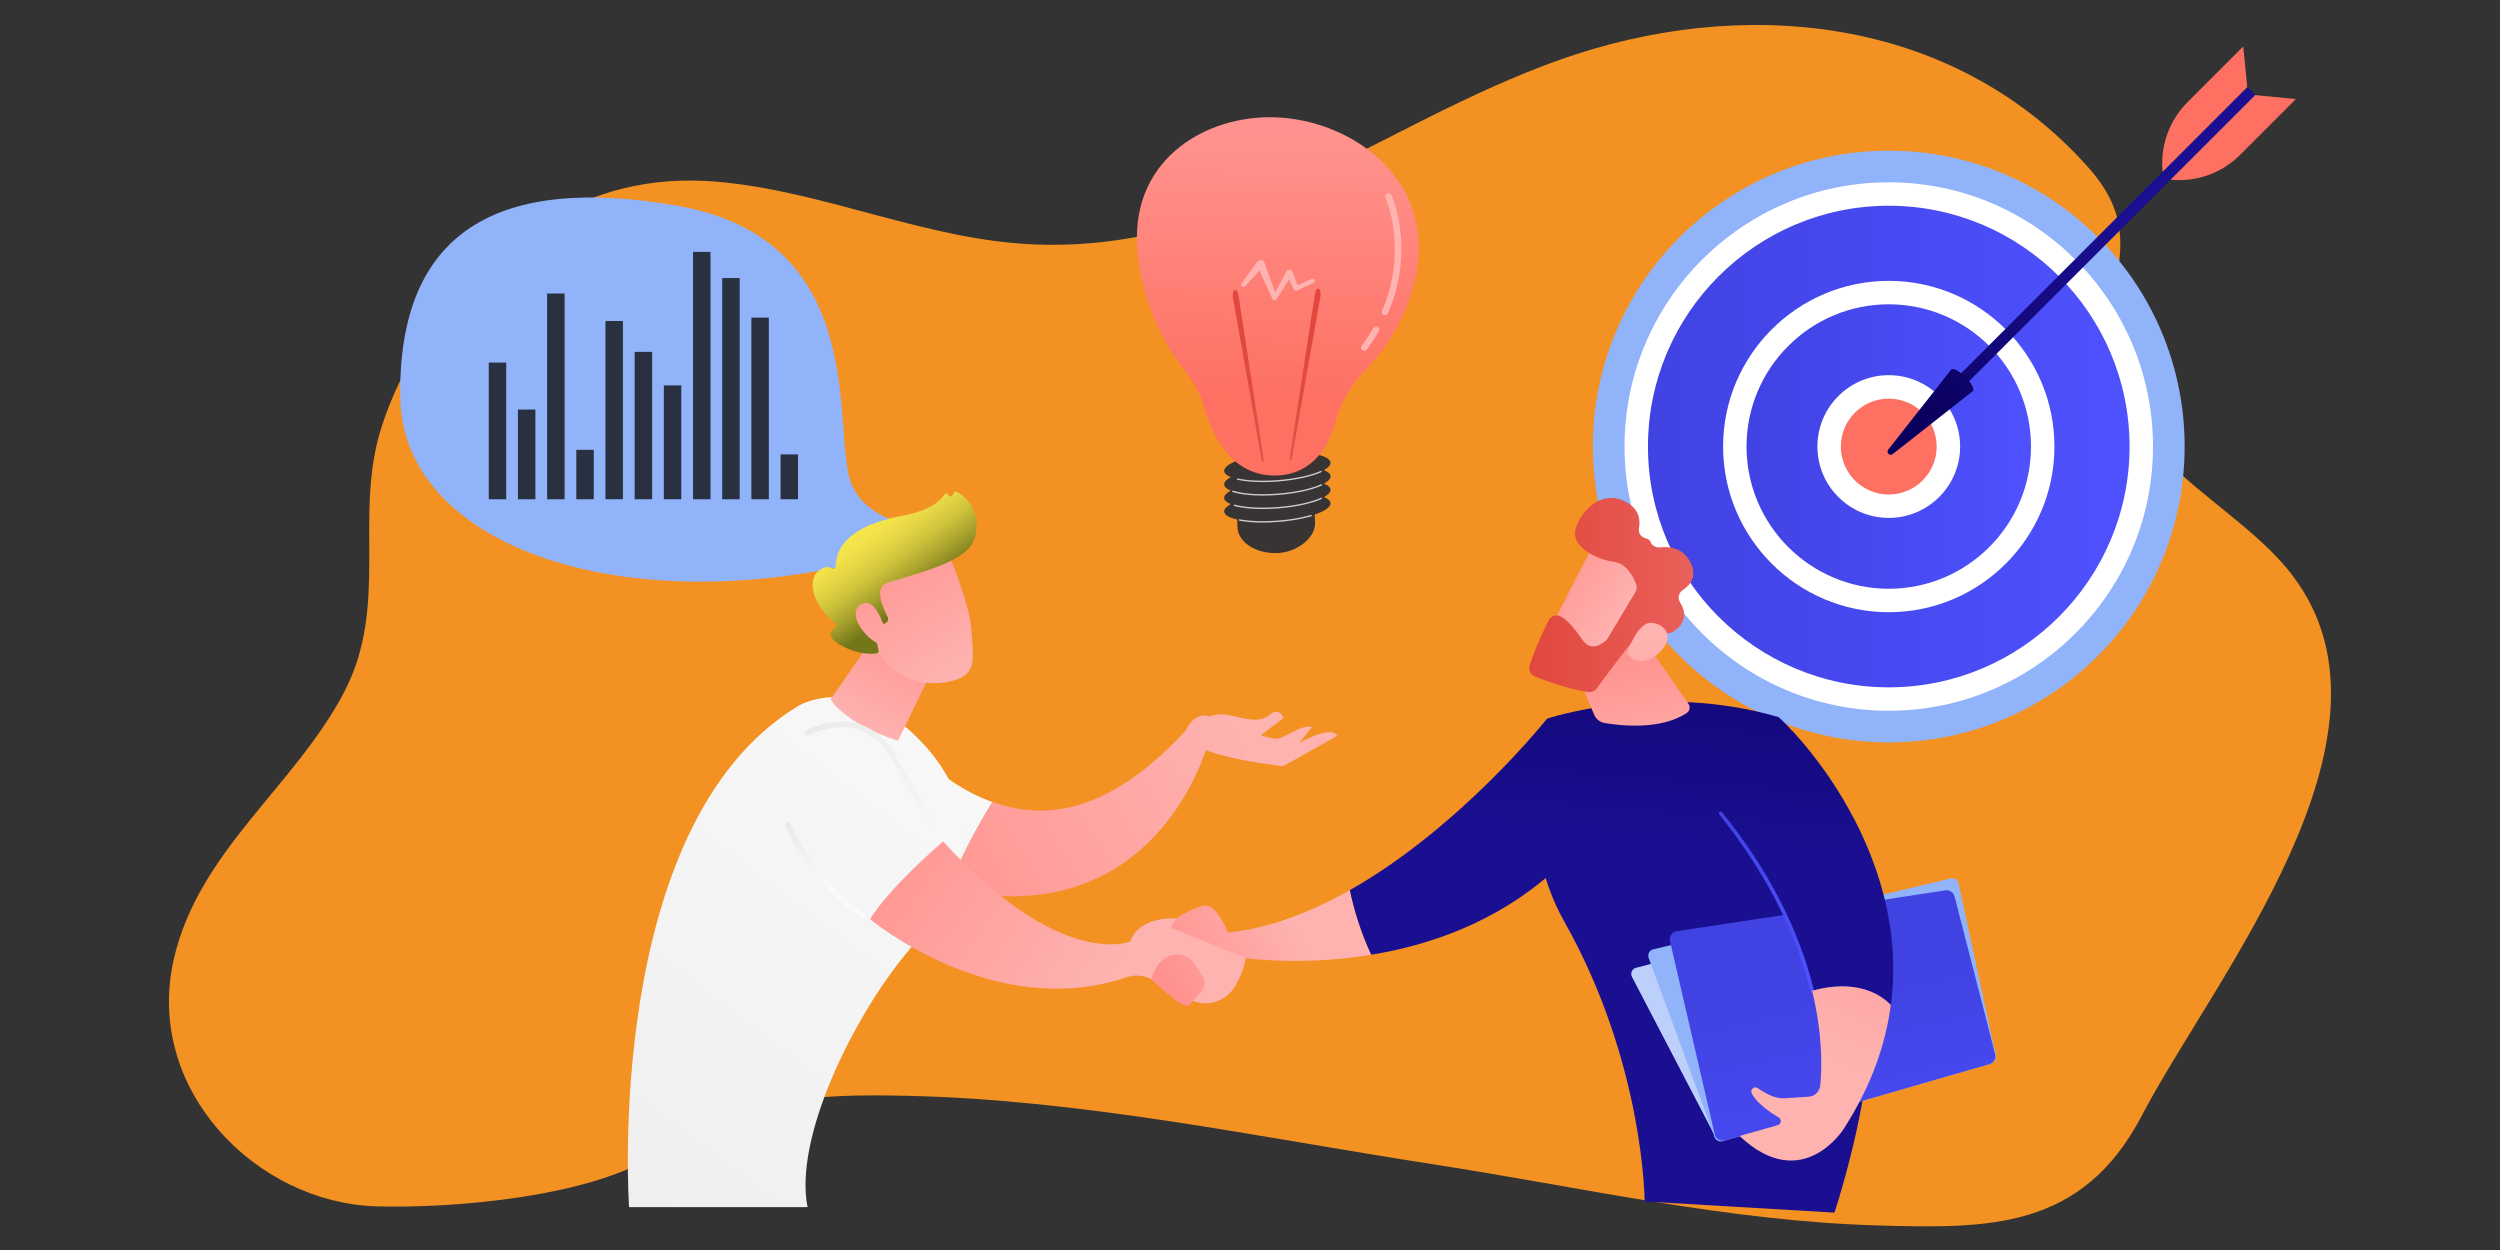 <?xml version="1.0" encoding="UTF-8"?>
<svg xmlns="http://www.w3.org/2000/svg" xmlns:xlink="http://www.w3.org/1999/xlink" id="a" viewBox="0 0 750 375">
  <rect x="0" y="0" width="750" height="375" fill="#333333" stroke="none"/>
  <defs>
    <style>.cn{fill:url(#k);}.co{fill:url(#w);}.cp{fill:url(#t);}.cq{isolation:isolate;opacity:.78;}.cr{fill:url(#ae);}.cs{fill:#f39223;}.ct{fill:url(#aj);}.cu{fill:#fff;}.cv{fill:url(#c);}.cw{fill:url(#d);}.cx{fill:url(#l);}.cy{fill:url(#h);}.cz{fill:url(#o);}.da{fill:url(#j);}.db{fill:url(#g);}.dc{fill:url(#z);}.dd{fill:url(#q);}.de{fill:url(#m);}.df{fill:url(#aa);}.dg{fill:url(#ab);}.dh{fill:url(#e);}.di{fill:url(#i);}.dj{fill:url(#ai);}.dk{fill:url(#ac);}.dl{fill:url(#f);}.dm{fill:url(#v);}.dn{fill:url(#x);}.do{fill:url(#p);}.dp{fill:url(#y);}.dq{fill:#91b3fa;}.dr{fill:url(#r);}.ds{fill:#ccc;}.dt{fill:url(#ag);}.du{fill:url(#n);}.dv{fill:url(#u);}.dw{fill:url(#af);}.dx{fill:url(#ad);}.dy{fill:#393434;}.dz{fill:#fe7062;}.ea{fill:#0b0c0c;}.eb{fill:url(#ah);}.ec{fill:#bdd0fb;}.ed{fill:url(#s);}</style>
    <linearGradient id="c" x1="490.87" y1="133.96" x2="642.38" y2="133.96" gradientTransform="translate(260.69 -361.43) rotate(45)" gradientUnits="userSpaceOnUse">
      <stop offset="0" stop-color="#4042e2"></stop>
      <stop offset="1" stop-color="#4f52ff"></stop>
    </linearGradient>
    <linearGradient id="d" x1="520.44" x2="612.81" gradientTransform="translate(260.69 -361.43) rotate(45)" xlink:href="#c"></linearGradient>
    <linearGradient id="e" x1="8418.95" y1="1785.49" x2="8391.88" y2="1675.54" gradientTransform="translate(7756.7 4816.92) rotate(-135) scale(1 -1)" gradientUnits="userSpaceOnUse">
      <stop offset="0" stop-color="#09005d"></stop>
      <stop offset="1" stop-color="#1a0f91"></stop>
    </linearGradient>
    <linearGradient id="f" x1="8395.87" y1="1762.38" x2="8387.6" y2="1673.66" xlink:href="#e"></linearGradient>
    <linearGradient id="g" x1="382.68" y1="-6556.65" x2="383.81" y2="-6477.16" gradientTransform="translate(0 -6436) scale(1 -1)" gradientUnits="userSpaceOnUse">
      <stop offset="0" stop-color="#fe7062"></stop>
      <stop offset="1" stop-color="#ff928e"></stop>
    </linearGradient>
    <linearGradient id="h" x1="391.23" y1="-6538.24" x2="394.33" y2="-6636.84" gradientTransform="translate(0 -6436) scale(1 -1)" gradientUnits="userSpaceOnUse">
      <stop offset="0" stop-color="#e1473d"></stop>
      <stop offset="1" stop-color="#e9605a"></stop>
    </linearGradient>
    <linearGradient id="i" x1="374.13" y1="-6538.78" x2="377.24" y2="-6637.38" xlink:href="#h"></linearGradient>
    <linearGradient id="j" x1="391.19" y1="-6470.56" x2="386.12" y2="-6503.26" gradientTransform="translate(0 -6436) scale(1 -1)" gradientUnits="userSpaceOnUse">
      <stop offset="0" stop-color="#ff928e"></stop>
      <stop offset="1" stop-color="#feb3b1"></stop>
    </linearGradient>
    <linearGradient id="k" x1="409.07" y1="-6446.07" x2="409.64" y2="-6472" xlink:href="#j"></linearGradient>
    <linearGradient id="l" x1="415.87" y1="-6445.93" x2="416.44" y2="-6471.86" xlink:href="#j"></linearGradient>
    <linearGradient id="m" x1="351.62" y1="-6732.07" x2="388.9" y2="-6713.43" xlink:href="#j"></linearGradient>
    <linearGradient id="n" x1="446.58" y1="-6563.45" x2="436.42" y2="-6686.47" gradientTransform="translate(0 -6436) scale(1 -1)" xlink:href="#e"></linearGradient>
    <linearGradient id="o" x1="300.71" y1="-6655.62" x2="266.75" y2="-6690.27" gradientTransform="translate(0 -6436) scale(1 -1)" gradientUnits="userSpaceOnUse">
      <stop offset="0" stop-color="#fbfafa"></stop>
      <stop offset="1" stop-color="#f4f4f4"></stop>
    </linearGradient>
    <linearGradient id="p" x1="271.12" y1="-6712.41" x2="371.25" y2="-6654.97" xlink:href="#j"></linearGradient>
    <linearGradient id="q" x1="270.51" y1="-6711.35" x2="370.64" y2="-6653.91" xlink:href="#j"></linearGradient>
    <linearGradient id="r" x1="272.88" y1="-6715.49" x2="373.01" y2="-6658.05" xlink:href="#j"></linearGradient>
    <linearGradient id="s" x1="307.43" y1="-6630.84" x2="126.56" y2="-6869.4" gradientTransform="translate(0 -6436) scale(1 -1)" gradientUnits="userSpaceOnUse">
      <stop offset="0" stop-color="#fbfafa"></stop>
      <stop offset="1" stop-color="#eaeaea"></stop>
    </linearGradient>
    <linearGradient id="t" x1="274.69" y1="-6622.58" x2="257.92" y2="-6654.61" xlink:href="#j"></linearGradient>
    <linearGradient id="u" x1="261.23" y1="-6680.2" x2="333.4" y2="-6728.48" xlink:href="#j"></linearGradient>
    <linearGradient id="v" x1="250.94" y1="-6701.92" x2="234.57" y2="-6683.88" gradientTransform="translate(0 -6436) scale(1 -1)" gradientUnits="userSpaceOnUse">
      <stop offset="0" stop-color="#fbfafa"></stop>
      <stop offset="1" stop-color="#eaeaea"></stop>
    </linearGradient>
    <linearGradient id="w" x1="290.89" y1="-6693.56" x2="244.96" y2="-6649.02" gradientTransform="translate(0 -6436) scale(1 -1)" gradientUnits="userSpaceOnUse">
      <stop offset="0" stop-color="#fbfafa"></stop>
      <stop offset="1" stop-color="#eaeaea"></stop>
    </linearGradient>
    <linearGradient id="x" x1="261.68" y1="-6596.66" x2="287.1" y2="-6638.34" xlink:href="#j"></linearGradient>
    <linearGradient id="y" x1="260.14" y1="157.25" x2="275.51" y2="178.49" gradientUnits="userSpaceOnUse">
      <stop offset="0" stop-color="#f8e64c"></stop>
      <stop offset=".15" stop-color="#f3e14a"></stop>
      <stop offset=".33" stop-color="#e4d544"></stop>
      <stop offset=".53" stop-color="#ccc13b"></stop>
      <stop offset=".73" stop-color="#aba42e"></stop>
      <stop offset=".94" stop-color="#80801e"></stop>
      <stop offset="1" stop-color="#74761a"></stop>
    </linearGradient>
    <linearGradient id="z" x1="249.75" y1="-6603.94" x2="275.17" y2="-6645.62" xlink:href="#j"></linearGradient>
    <linearGradient id="aa" x1="351.28" y1="-6731.39" x2="388.56" y2="-6712.75" xlink:href="#j"></linearGradient>
    <linearGradient id="ab" x1="522.72" y1="-6569.74" x2="512.56" y2="-6692.76" gradientTransform="translate(0 -6436) scale(1 -1)" xlink:href="#e"></linearGradient>
    <linearGradient id="ac" x1="487.01" y1="-6632.89" x2="495.14" y2="-6670.84" xlink:href="#j"></linearGradient>
    <linearGradient id="ad" x1="548.28" y1="-6728.59" x2="570.46" y2="-6828.04" gradientTransform="translate(0 -6436) scale(1 -1)" xlink:href="#c"></linearGradient>
    <linearGradient id="ae" x1="553.08" y1="-6572.25" x2="542.91" y2="-6695.27" gradientTransform="translate(0 -6436) scale(1 -1)" xlink:href="#e"></linearGradient>
    <linearGradient id="af" x1="507.74" y1="-6694.83" x2="552.13" y2="-6718.47" gradientTransform="translate(0 -6436) scale(1 -1)" xlink:href="#c"></linearGradient>
    <linearGradient id="ag" x1="581.79" y1="-6687.6" x2="548" y2="-6752.58" xlink:href="#j"></linearGradient>
    <linearGradient id="ah" x1="461.96" y1="-6605.18" x2="487.71" y2="-6621.78" xlink:href="#j"></linearGradient>
    <linearGradient id="ai" x1="458.77" y1="-6614.52" x2="508" y2="-6614.52" xlink:href="#h"></linearGradient>
    <linearGradient id="aj" x1="12502.92" y1="-14212.08" x2="12532.89" y2="-14181.34" gradientTransform="translate(19409.75 -402.89) rotate(-133.27)" xlink:href="#j"></linearGradient>
  </defs>
  <g id="b">
    <path class="cs" d="M688.02,172.97c-17.21-22.89-53.7-35.15-54.64-69.46-.62-22.29,10.01-34.37-6.99-53.4C585.29,4.12,521.97-1.27,467.9,17.95c-54.05,19.21-97.25,57.71-157.34,55.39-32.73-1.26-63.13-16.06-95.53-18.83-9.98-.86-19.3-.12-28.02,2.01-32.69,7.98-61.55,37.92-72.42,71.19-8.81,26.97,2.45,53.59-11.39,80-14.74,28.15-43.78,47.7-51.1,80.2-8.78,39.01,24.77,72.93,60.8,73.99,22.94.68,65.45-2.81,84.94-16.29,23.73-16.41,47.05-17.49,74.71-16.86,52.64,1.2,105.28,12.48,157.24,20.51,44.52,6.88,88.41,17.08,133.53,18.37,33.14.95,61.26,1.38,79.19-32.9,21.43-40.97,81.6-113.73,45.49-161.74Z"></path>
    <circle class="dq" cx="566.63" cy="133.96" r="88.76"></circle>
    <circle class="cv" cx="566.62" cy="133.96" r="75.75" transform="translate(71.23 439.9) rotate(-45)"></circle>
    <path class="cu" d="M566.63,213.23c-43.71,0-79.27-35.56-79.27-79.27s35.56-79.27,79.27-79.27,79.27,35.56,79.27,79.27-35.56,79.27-79.27,79.27ZM566.63,61.72c-39.83,0-72.24,32.41-72.24,72.24s32.41,72.24,72.24,72.24,72.24-32.41,72.24-72.24-32.41-72.24-72.24-72.24Z"></path>
    <circle class="cw" cx="566.62" cy="133.96" r="46.18" transform="translate(71.23 439.9) rotate(-45)"></circle>
    <path class="cu" d="M566.63,183.66c-27.41,0-49.7-22.3-49.7-49.7s22.3-49.7,49.7-49.7,49.7,22.3,49.7,49.7-22.3,49.7-49.7,49.7ZM566.63,91.29c-23.53,0-42.67,19.14-42.67,42.67s19.14,42.67,42.67,42.67,42.67-19.14,42.67-42.67-19.14-42.67-42.67-42.67Z"></path>
    <circle class="dz" cx="566.63" cy="133.96" r="17.89"></circle>
    <path class="cu" d="M566.63,155.37c-11.81,0-21.41-9.6-21.41-21.41s9.6-21.41,21.41-21.41,21.41,9.6,21.41,21.41c0,11.81-9.6,21.41-21.41,21.41ZM566.63,119.59c-7.93,0-14.38,6.45-14.38,14.38s6.45,14.38,14.38,14.38,14.37-6.45,14.37-14.38-6.45-14.38-14.37-14.38Z"></path>
    <polygon class="dh" points="674.23 26.08 676.63 28.47 586.04 119.06 583.65 116.66 674.23 26.08"></polygon>
    <path class="dl" d="M585.34,110.89c1.37-1.37,7.84,5.1,6.47,6.47l-24,18.87c-.89.7-2.04-.45-1.34-1.34l18.87-24Z"></path>
    <path class="dz" d="M676.57,28.52l12.19,1.21-16.73,16.73c-5.48,5.48-13.13,8.22-20.85,7.45h0l25.39-25.39Z"></path>
    <path class="dz" d="M674.18,26.13l-1.21-12.19-16.73,16.73c-5.48,5.48-8.22,13.13-7.45,20.85h0l25.39-25.39Z"></path>
    <path class="dy" d="M399.16,142.81c-.06-.7-.77-1.3-1.98-1.79,1.31-.72,2.04-1.5,1.98-2.26-.19-2.3-7.48-3.59-16.29-2.88-8.81.71-15.8,3.15-15.62,5.46.06.7.77,1.3,1.98,1.79-1.31.72-2.04,1.5-1.98,2.26.06.7.77,1.3,1.98,1.79-1.31.72-2.04,1.5-1.98,2.26.06.7.77,1.3,1.98,1.79-1.31.72-2.04,1.5-1.98,2.26.08,1.02,1.56,1.84,3.94,2.38-.03.75-.01,1.58.06,2.49.34,4.24,5.12,7.57,11.43,7.57s11.78-4.54,11.84-8.79c.02-1.04-.03-1.96-.12-2.78,3.02-1.01,4.86-2.24,4.76-3.44-.06-.7-.77-1.3-1.98-1.79,1.31-.72,2.04-1.5,1.98-2.26-.06-.7-.77-1.3-1.98-1.79,1.31-.72,2.04-1.5,1.98-2.26Z"></path>
    <path class="ds" d="M378.8,156.78c-2.62,0-5.01-.19-6.99-.57-.11-.02-.19-.13-.17-.25s.13-.19.25-.17c3.1.59,7.23.72,11.64.37,3.61-.29,6.99-.87,9.76-1.68.11-.03.23.03.26.14.03.11-.03.23-.14.26-2.8.82-6.21,1.41-9.85,1.7-1.64.13-3.24.2-4.77.2Z"></path>
    <path class="ds" d="M378.84,152.72c-3.4,0-6.44-.32-8.58-.93-.11-.03-.18-.15-.15-.26s.15-.18.26-.15c3.05.87,7.97,1.14,13.15.72,5.13-.41,9.91-1.45,12.79-2.78.11-.05.23,0,.28.1s0,.23-.1.28c-2.92,1.35-7.76,2.4-12.93,2.82-1.61.13-3.2.19-4.72.19Z"></path>
    <path class="ds" d="M378.8,148.68c-3.67,0-6.88-.38-9.04-1.09-.11-.04-.17-.16-.13-.27.04-.11.16-.17.27-.13,3.01.99,8.11,1.32,13.64.87,5.13-.41,9.91-1.45,12.79-2.78.11-.05.23,0,.28.1s0,.23-.1.28c-2.92,1.35-7.76,2.4-12.93,2.82-1.64.13-3.24.2-4.77.2Z"></path>
    <path class="ds" d="M378.82,144.63c-2.91,0-5.56-.24-7.62-.69-.11-.03-.19-.14-.16-.25.03-.11.14-.19.25-.16,3.1.69,7.55.87,12.23.49,5.08-.41,9.84-1.44,12.72-2.75.11-.05.23,0,.28.1s0,.23-.11.28c-2.93,1.33-7.74,2.38-12.86,2.79-1.62.13-3.21.2-4.74.2Z"></path>
    <path class="db" d="M361.34,122.38c-1.07-3.79-2.89-7.33-5.34-10.42-5.24-6.61-13.8-20.05-14.85-38.4-1.53-26.69,22.14-40.05,43.73-38.23,21.6,1.81,42.91,17.89,40.58,42.72-1.44,15.28-9.99,26.86-16.35,33.52-4.04,4.23-6.93,9.4-8.49,15.04-1.91,6.9-6.46,15.49-17.26,16.02-13.98.68-19.79-12.36-22.02-20.24Z"></path>
    <path class="cy" d="M386.93,137.3l7.56-49.15c.16-1.02.66-1.7,1.12-1.52.46.17.71,1.14.55,2.15,0,.03,0,.06-.01.09l-8.61,48.69c-.06.37-.25.6-.42.52-.16-.08-.24-.42-.19-.78Z"></path>
    <path class="di" d="M379.09,137.69l-7.56-49.15c-.16-1.02-.66-1.7-1.12-1.52-.46.17-.71,1.14-.55,2.15,0,.03,0,.06.01.09l8.61,48.69c.06.37.25.6.42.52.16-.08.24-.42.19-.78Z"></path>
    <path class="da" d="M394.44,83.93c-.19-.31-.64-.42-.99-.26l-4.21,1.97-1.46-4.16c-.08-.22-.26-.41-.51-.51-.48-.2-1.06-.02-1.29.4h0s-3.46,6.32-3.46,6.32l-3.21-8.98h0c-.08-.23-.24-.43-.49-.56-.54-.29-1.25-.15-1.59.31l-4.84,6.66c-.2.27-.13.64.17.84.32.22.78.17,1.03-.11l4.26-4.75,3.84,8.54h0c.06.14.18.26.34.34.36.17.81.05,1-.26l3.7-5.94,1.39,3v.03s.03.04.05.06c.19.31.64.42.99.26l4.99-2.33c.36-.17.49-.55.3-.86Z"></path>
    <path class="cn" d="M409.28,105.23c-.2,0-.4-.06-.57-.19-.43-.32-.51-.92-.2-1.34,1.29-1.73,2.47-3.52,3.51-5.32.27-.46.85-.62,1.31-.35.46.26.62.85.35,1.31-1.08,1.87-2.3,3.72-3.63,5.51-.19.25-.48.39-.77.39Z"></path>
    <path class="cx" d="M415.49,94.56c-.13,0-.26-.03-.38-.08-.49-.21-.71-.78-.5-1.26,7.99-18.39,1.1-33.83,1.03-33.98-.22-.48,0-1.05.47-1.27.48-.22,1.05,0,1.27.47.3.66,7.31,16.38-1.01,35.54-.16.36-.51.58-.88.58Z"></path>
    <path class="dq" d="M279.84,162.36c1.71-.59,1.46-3.09-.33-3.32-8.17-1.06-20.15-4.26-24.07-13.84-6.15-15.04,6.59-73.03-51.96-83.41-54.01-9.57-84.1,7.52-83.41,57.43.66,48.38,78.41,71.06,159.77,43.14Z"></path>
    <g class="cq">
      <rect class="ea" x="146.63" y="108.78" width="5.24" height="41"></rect>
      <rect class="ea" x="155.38" y="122.87" width="5.24" height="26.91"></rect>
      <rect class="ea" x="164.14" y="88.05" width="5.24" height="61.73"></rect>
      <rect class="ea" x="172.89" y="134.95" width="5.24" height="14.83"></rect>
      <rect class="ea" x="181.64" y="96.3" width="5.24" height="53.47"></rect>
      <rect class="ea" x="190.4" y="105.56" width="5.24" height="44.22"></rect>
      <rect class="ea" x="199.15" y="115.62" width="5.24" height="34.15"></rect>
      <rect class="ea" x="207.91" y="75.57" width="5.24" height="74.21"></rect>
      <rect class="ea" x="216.66" y="83.42" width="5.24" height="66.36"></rect>
      <rect class="ea" x="225.41" y="95.29" width="5.24" height="54.48"></rect>
      <rect class="ea" x="234.17" y="136.32" width="5.24" height="13.45"></rect>
    </g>
    <path class="de" d="M368.36,279.75s-3.36-8.84-7.28-8.03c-3.92.81-8.22,3.82-8.22,3.82l-6.3,8.53s17.7,6.97,23.92,2.98c0,0,18.08,3.12,40.91-.62-3.3-6.98-5.27-13.96-6.43-19.38-11.56,6.54-24.02,11.43-36.59,12.71Z"></path>
    <path class="du" d="M464.12,215.6s-25.88,32.6-59.17,51.44c1.16,5.42,3.13,12.41,6.43,19.38,17.27-2.83,37.25-9.59,54.19-24.62l-1.46-46.2Z"></path>
    <path class="cz" d="M270.13,219.91l1.61,43.16c4.56,1.57,8.91,2.79,13.05,3.7,2.59-8.33,8.29-18.56,12.95-26.16-17.15-6.06-27.61-20.7-27.61-20.7Z"></path>
    <path class="do" d="M355.74,219.17c-23.52,25.39-42.56,26.89-57.99,21.43-4.67,7.6-10.37,17.83-12.95,26.16,62.81,13.85,77.6-43.89,77.6-43.89l-6.65-3.7Z"></path>
    <path class="dd" d="M360.51,216.48s2.71-2.91,7.72-1.99c5.01.91,9.48,2.66,12.6,0,3.12-2.66,4.22.91,4.22.91l-9.36,7.11-15.19-6.03Z"></path>
    <path class="dr" d="M354.91,221.45s1.86-7.76,7.45-6.7c5.59,1.06,18.29,7.97,21.57,6.7,3.27-1.27,7.46-4.32,9.61-3.24l-3.78,4.7s9.72-5.61,11.4-2.16l-16.18,9.1s-23.67-2.37-30.06-8.4Z"></path>
    <path class="ed" d="M188.72,362.14s-8.02-114.57,50.48-150.19c0,0,16.36-10.8,36.74,10.11,20.38,20.91,13.82,42.64-3.29,63-17.1,20.36-34.52,56.73-30.38,77.09h-53.55Z"></path>
    <path class="cp" d="M268.68,180.74c-.02,1.37-19.5,29.04-19.5,29.04,0,0,3.5,6.89,20.19,12.48l14.41-29.63-15.1-11.89Z"></path>
    <path class="dv" d="M261.02,275.74s36.96,30.95,76.87,17.45c2.48-.84,5.18-.66,7.49.56l11.47,6.06c4.82,2.54,10.78.87,13.57-3.8,1.59-2.67,2.95-5.71,3.23-8.63l-22.45-9.09,1.66-2.75s-10.96-.93-13.83,6.93c0,0-20.88,8.68-56.09-30.05,0,0-15.98,13.59-21.92,23.32Z"></path>
    <path class="dm" d="M259.03,275.6c-.16,0-.32-.05-.46-.14-15.61-10.55-22.95-27.57-23.02-27.74-.18-.42.02-.9.43-1.07.42-.18.9.02,1.07.43.07.17,7.24,16.76,22.43,27.02.37.25.47.76.22,1.14-.16.23-.42.36-.68.36Z"></path>
    <path class="co" d="M282.21,252.08c-.27,0-.53-.13-.69-.37-.05-.07-4.8-7.48-13.86-23.7-2.76-4.94-6.38-8.07-10.76-9.29-7.27-2.03-14.28,1.87-14.35,1.91-.39.22-.89.08-1.11-.31-.22-.39-.09-.89.31-1.11.31-.18,7.65-4.27,15.58-2.06,4.82,1.35,8.78,4.74,11.76,10.08,9.03,16.17,13.76,23.54,13.81,23.61.25.38.14.89-.24,1.13-.14.09-.29.13-.44.13Z"></path>
    <path class="dn" d="M284.02,164.88s6.93,15.92,7.4,24.28c.47,8.36,2.27,13.78-7.4,15.46-9.66,1.68-17.8-3.13-22.21-11.46,0,0-6.91-12.83-5.36-18.08,1.55-5.25,27.57-10.21,27.57-10.21Z"></path>
    <path class="dp" d="M265.1,187.18l.55-.24c.7-.31,1-1.14.65-1.82-1.36-2.63-4.02-8.67-.59-10.07,4.42-1.81,21.94-5.39,25.72-11.6,3.63-5.97.41-13.69-4.42-15.88-.32-.15-.71-.03-.87.28l-.4.76c-.28.52-1.05.44-1.21-.12h0c-.16-.54-.88-.65-1.18-.17-1.16,1.86-4.3,4.87-12.69,6.42-11.92,2.2-19.8,7.02-20,15.26-.01.52-.57.81-1.02.54-.88-.54-2.29-.79-4.17.79-3.27,2.75-1.93,9.89,5.24,15.77.34.28.34.81-.03,1.05-1.3.85-3.24,2.86,1.79,5.55,5.2,2.78,9.08,2.55,10.58,2.3.37-.06.61-.42.53-.79l-1.6-7.24c-.09-.41.22-.8.64-.8h2.49Z"></path>
    <path class="dc" d="M265.4,188.71s-2.64-10.17-7.2-7.32c-4.56,2.85,2.37,11.4,6.03,11.78l1.17-4.46Z"></path>
    <path class="df" d="M345.38,293.75s9.39,9.19,11.2,7.85c.64-.48,2.27-2.2,3.85-4.13,1.11-1.36,1.23-3.28.27-4.75l-2.22-3.42c-2.11-3.26-6.63-3.94-9.56-1.39-1.48,1.28-2.82,3.15-3.56,5.84Z"></path>
    <path class="dg" d="M493.39,360.45s-.06-41.28-24.06-83.9c-7.51-13.33-10.18-28.85-7.84-43.97l2.63-16.98s32.94-11.15,69.45-.47c0,0,50.62,41.78,16.79,148.65l-56.97-3.33Z"></path>
    <path class="dk" d="M469.72,193.92l8.54,20.52c.54,1.3,1.71,2.22,3.09,2.46,4.92.84,16.83,2.16,24.65-2.98.93-.61,1.17-1.88.53-2.79l-15.78-22.65-21.04,5.45Z"></path>
    <path class="ec" d="M490.79,290.35c-1.18.31-1.76,1.63-1.2,2.71l24.71,47.38c.42.8,1.34,1.2,2.21.95l80.82-23.33c1.01-.29,1.59-1.34,1.3-2.35l-13.92-48.2c-.29-.99-1.31-1.57-2.31-1.31l-91.61,24.15Z"></path>
    <path class="dq" d="M496,284.78c-1.16.28-1.81,1.5-1.4,2.62l19.78,53.73c.36.98,1.41,1.51,2.41,1.22l80.58-23.26c1-.29,1.61-1.31,1.39-2.33l-11.17-51.71c-.23-1.09-1.32-1.77-2.4-1.51l-89.19,21.25Z"></path>
    <path class="dx" d="M503.02,279.36c-1.41.21-2.34,1.59-2.02,2.98l13.43,58c.32,1.37,1.72,2.19,3.07,1.8l79.36-22.91c1.28-.37,2.03-1.68,1.7-2.97l-12.2-47.34c-.31-1.22-1.5-2-2.74-1.81l-80.59,12.26Z"></path>
    <path class="cr" d="M567.26,301.47c6.16-46.53-29.7-82.3-29.7-82.3l-21.33,24.87c16.2,20.19,23.9,38.69,27.41,53.22,4.66-1.36,15.89-3.5,23.62,4.22Z"></path>
    <path class="dw" d="M543.64,297.8c-.25,0-.47-.17-.53-.42-4.36-18.02-13.55-35.85-27.31-53-.19-.24-.15-.58.08-.77.24-.19.58-.15.77.08,13.86,17.27,23.12,35.25,27.52,53.43.07.29-.11.59-.4.66-.04.01-.09.01-.13.01Z"></path>
    <path class="dt" d="M543.64,297.26c3.27,13.5,2.93,23.58,2.43,28.39-.19,1.81-1.65,3.23-3.46,3.36-2.07.14-4.88.33-7.39.48-2.76.16-5.83-1.59-7.88-3.05-1.05-.74-2.4.42-1.82,1.56,1.53,2.99,5.41,5.66,8.09,7.23.97.57.79,2.03-.29,2.33l-11.45,3.24c18.81,17.72,31.22-2.11,31.22-2.11,8.3-12.83,12.59-25.37,14.16-37.22-7.72-7.72-18.95-5.57-23.62-4.22Z"></path>
    <path class="eb" d="M478.56,162.53c-.36.34-15.14,29.36-15.14,29.36l16.75,8.09,18.09-25.43s-13.7-17.67-19.71-12.02Z"></path>
    <path class="dj" d="M490.65,177.6l-8.35,13.93c-.13.21-.28.4-.46.57-.99.93-4.4,3.62-7.03-.05-2.24-3.12-4.35-5.96-6.6-7.14-1.32-.68-2.94-.14-3.6,1.19-1.38,2.73-4.04,8.29-5.72,13.56-.42,1.32.26,2.74,1.55,3.26,3.39,1.37,10.1,3.86,16.04,4.68.98.13,1.94-.28,2.53-1.07,2.56-3.51,9.77-13.3,12.23-15.76,2.29-2.28,6.51-1.42,8.41-.87.72.21,1.49.11,2.13-.28,1.93-1.16,5.3-4.06,2.22-8.96-.77-1.22-.38-2.84.83-3.63,2.15-1.42,4.49-4.08,2.26-8.39-2.25-4.36-6.28-4.75-9.02-4.42-1.21.15-2.45-.49-2.91-1.62-.21-.5-.62-.93-1.38-1.09-1.44-.29-2.38-1.61-2.1-3.05.48-2.47.12-5.67-3.82-7.84-7.23-3.97-13.56,2.5-15.17,7.97-1.61,5.47,6.47,9.33,11.55,9.97,3.73.47,5.78,4.55,6.6,6.68.3.77.23,1.64-.2,2.35Z"></path>
    <path class="ct" d="M488.1,195.89s3.21-9.4,7.33-9.06,7.35,4.44,2.25,9.05c-6.34,5.73-9.58,0-9.58,0Z"></path>
  </g>
</svg>
